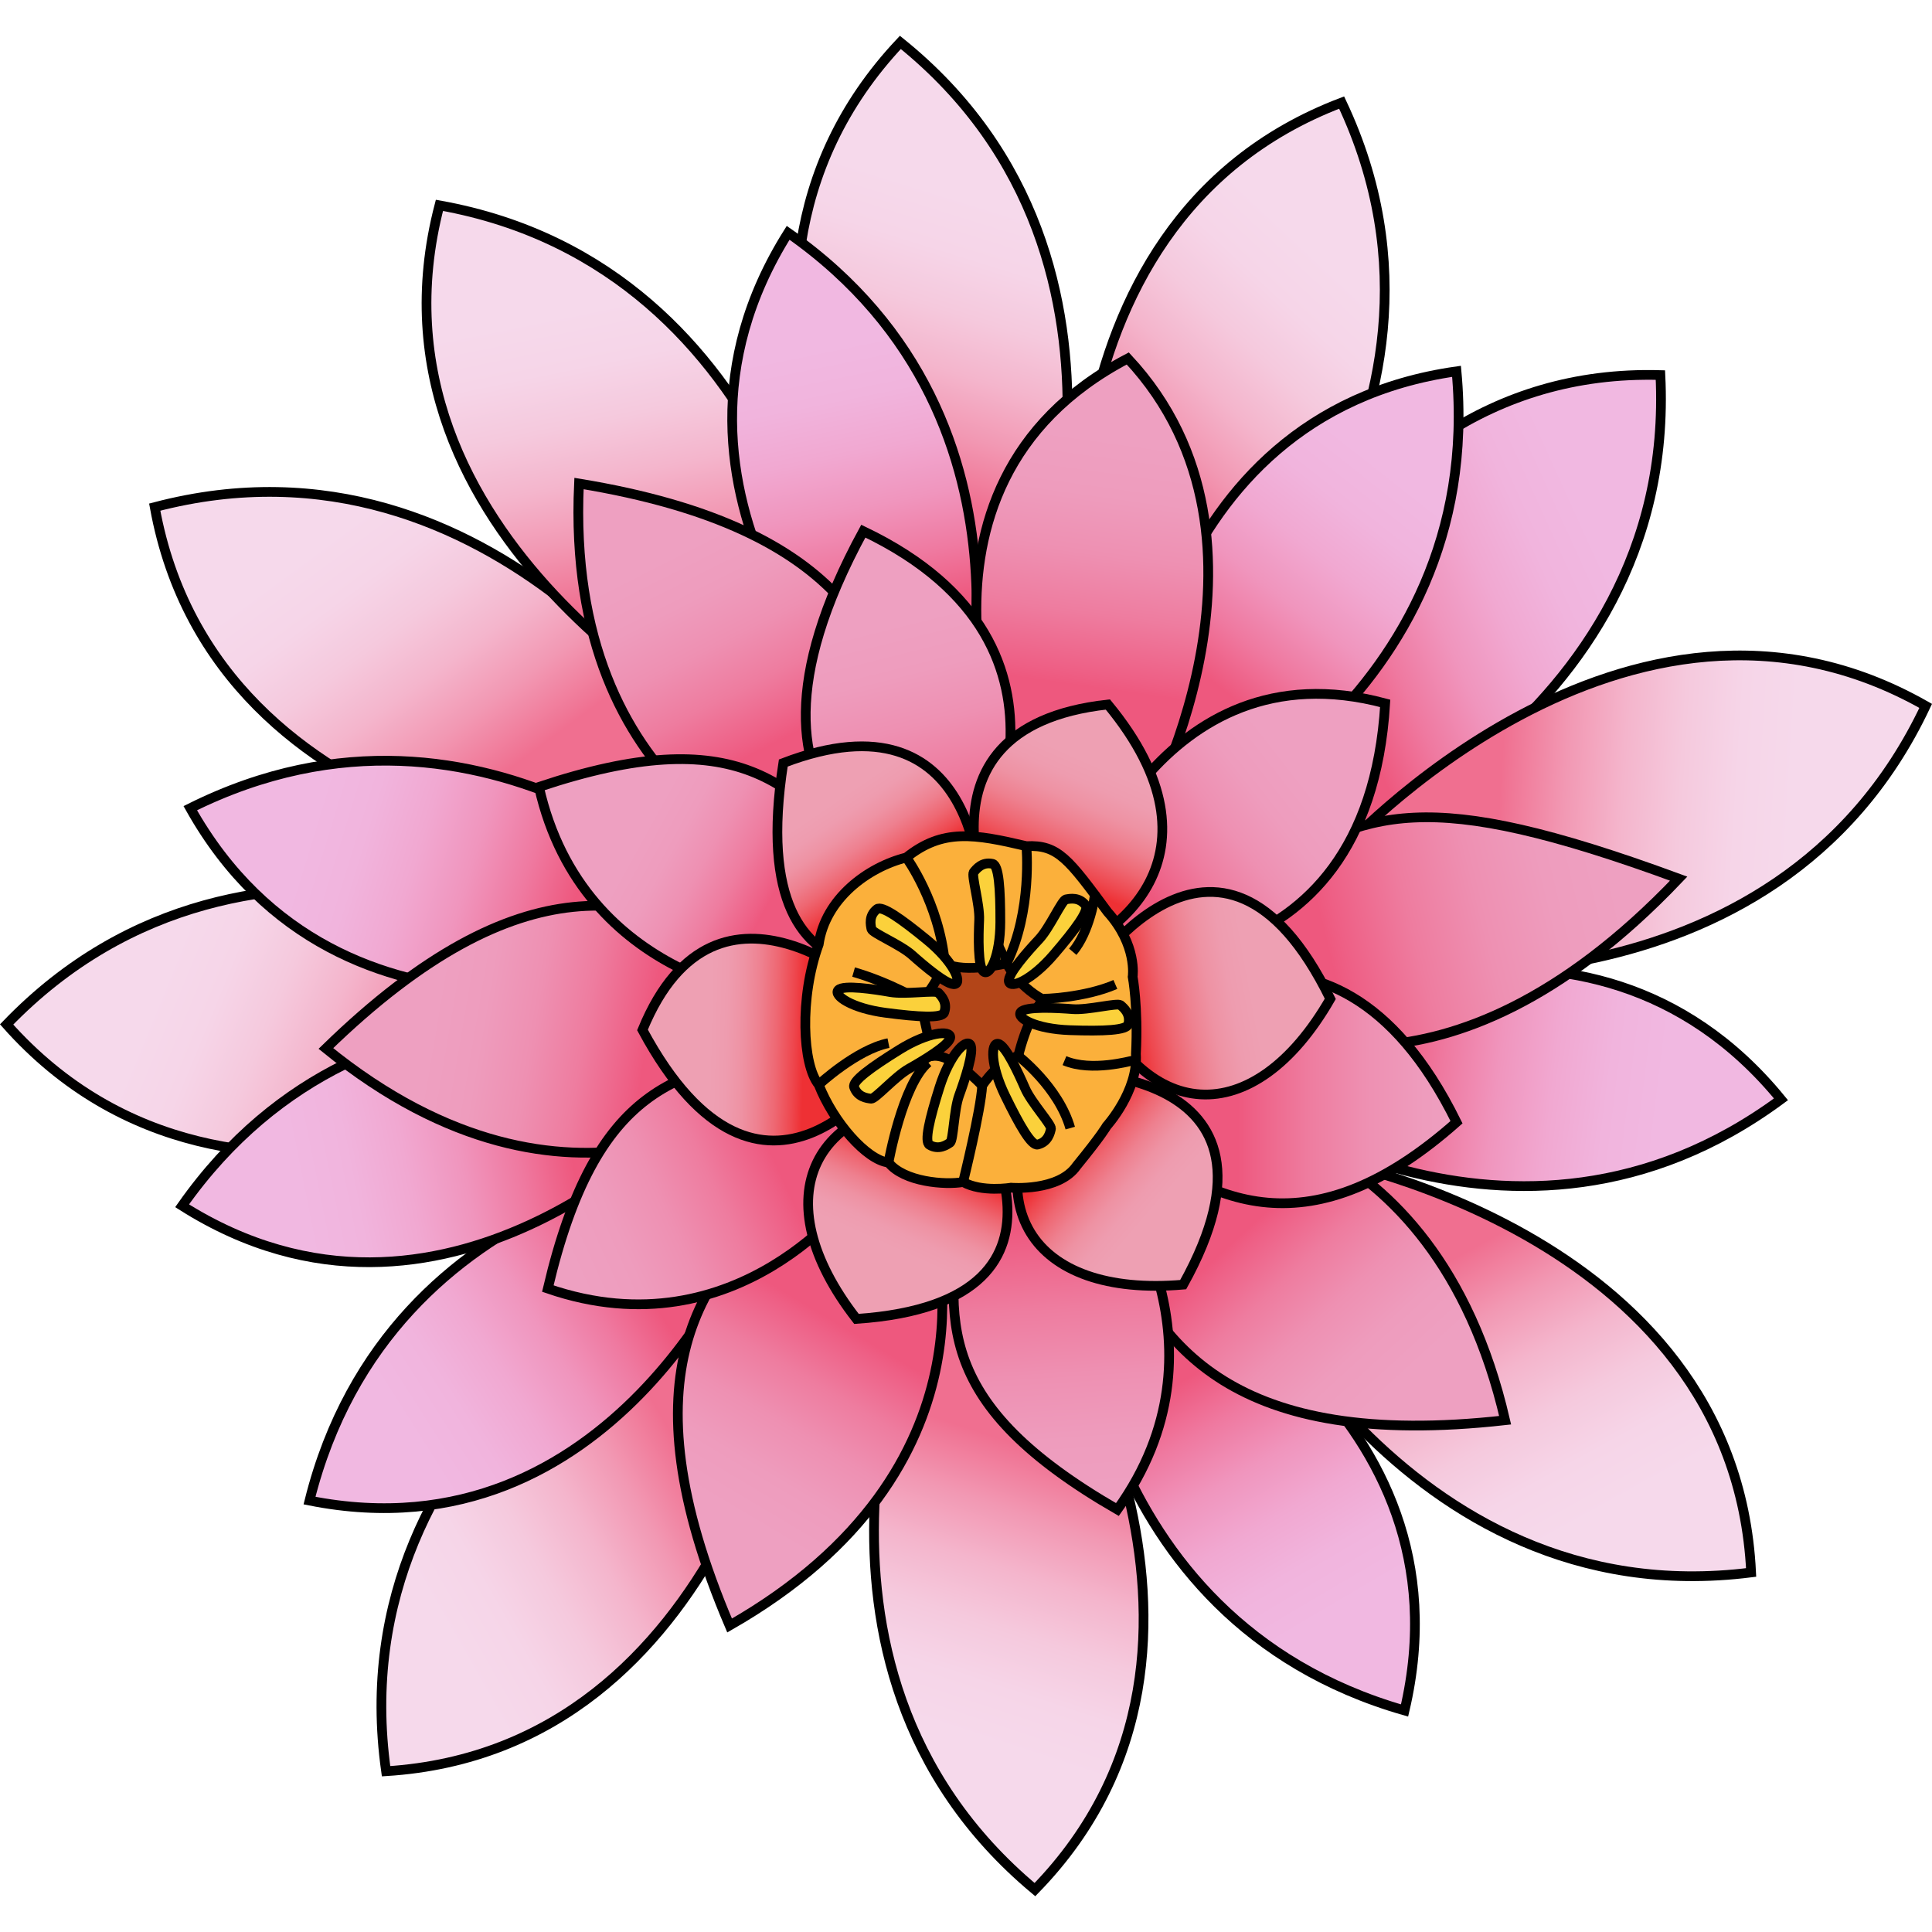 <?xml version="1.0" encoding="utf-8"?>
<!-- Created by: Science Figures, www.sciencefigures.org, Generator: Science Figures Editor -->
<svg version="1.1" id="Camada_1" xmlns="http://www.w3.org/2000/svg" xmlns:xlink="http://www.w3.org/1999/xlink" 
	 width="800px" height="800px" viewBox="0 0 198.678 191.316" enable-background="new 0 0 198.678 191.316"
	 xml:space="preserve">
<g>
	<g>
		
			<linearGradient id="SVGID_1_" gradientUnits="userSpaceOnUse" x1="143.661" y1="-46.21" x2="121.954" y2="-18.659" gradientTransform="matrix(0.996 0.085 -0.085 0.996 -5.111 55.858)">
			<stop  offset="0.134" style="stop-color:#F6D9EB"/>
			<stop  offset="0.3" style="stop-color:#F6D5E8"/>
			<stop  offset="0.468" style="stop-color:#F5C9DD"/>
			<stop  offset="0.637" style="stop-color:#F4B5CC"/>
			<stop  offset="0.806" style="stop-color:#F298B3"/>
			<stop  offset="0.974" style="stop-color:#F07494"/>
			<stop  offset="0.995" style="stop-color:#F06F90"/>
		</linearGradient>
		<path fill="url(#SVGID_1_)" stroke="#000000" stroke-miterlimit="10" d="M111.265,62.986c0,0-6.48-43.502,26.704-56.119
			c15.565,32.963-14.885,60.577-14.885,60.577L111.265,62.986z"/>
		
			<linearGradient id="SVGID_2_" gradientUnits="userSpaceOnUse" x1="130.732" y1="-242.529" x2="109.025" y2="-214.978" gradientTransform="matrix(0.888 0.459 -0.459 0.888 -58.801 205.933)">
			<stop  offset="0.134" style="stop-color:#F1B8E1"/>
			<stop  offset="0.305" style="stop-color:#F1B4DD"/>
			<stop  offset="0.477" style="stop-color:#F1A8D1"/>
			<stop  offset="0.651" style="stop-color:#F095BD"/>
			<stop  offset="0.824" style="stop-color:#EF79A0"/>
			<stop  offset="0.989" style="stop-color:#EE587E"/>
		</linearGradient>
		<path fill="url(#SVGID_2_)" stroke="#000000" stroke-miterlimit="10" d="M124.649,76.569c0,0,10.612-42.682,46.099-41.68
			c1.808,36.408-36.877,50.31-36.877,50.31L124.649,76.569z"/>
		
			<linearGradient id="SVGID_3_" gradientUnits="userSpaceOnUse" x1="11.969" y1="-473.635" x2="-9.737" y2="-446.084" gradientTransform="matrix(0.568 0.823 -0.823 0.568 -207.643 341.013)">
			<stop  offset="0.134" style="stop-color:#F6D9EB"/>
			<stop  offset="0.3" style="stop-color:#F6D5E8"/>
			<stop  offset="0.468" style="stop-color:#F5C9DD"/>
			<stop  offset="0.637" style="stop-color:#F4B5CC"/>
			<stop  offset="0.806" style="stop-color:#F298B3"/>
			<stop  offset="0.974" style="stop-color:#F07494"/>
			<stop  offset="0.995" style="stop-color:#F06F90"/>
		</linearGradient>
		<path fill="url(#SVGID_3_)" stroke="#000000" stroke-miterlimit="10" d="M137.746,84.019c0,0,29.436-32.68,60.283-15.109
			c-15.525,32.981-56.203,27.064-56.203,27.064L137.746,84.019z"/>
		
			<linearGradient id="SVGID_4_" gradientUnits="userSpaceOnUse" x1="-528.102" y1="-650.607" x2="-549.81" y2="-623.055" gradientTransform="matrix(-0.39 0.921 -0.921 -0.39 -640.533 389.908)">
			<stop  offset="0.134" style="stop-color:#F6D9EB"/>
			<stop  offset="0.3" style="stop-color:#F6D5E8"/>
			<stop  offset="0.468" style="stop-color:#F5C9DD"/>
			<stop  offset="0.637" style="stop-color:#F4B5CC"/>
			<stop  offset="0.806" style="stop-color:#F298B3"/>
			<stop  offset="0.974" style="stop-color:#F07494"/>
			<stop  offset="0.995" style="stop-color:#F06F90"/>
		</linearGradient>
		<path fill="url(#SVGID_4_)" stroke="#000000" stroke-miterlimit="10" d="M134.999,115.243c0,0,43.368,7.321,45.079,42.781
			c-36.165,4.581-52.981-32.928-52.981-32.928L134.999,115.243z"/>
		
			<linearGradient id="SVGID_5_" gradientUnits="userSpaceOnUse" x1="-896.266" y1="-387.875" x2="-917.973" y2="-360.323" gradientTransform="matrix(-0.94 0.342 -0.342 -0.94 -878.485 120.901)">
			<stop  offset="0.134" style="stop-color:#F6D9EB"/>
			<stop  offset="0.3" style="stop-color:#F6D5E8"/>
			<stop  offset="0.468" style="stop-color:#F5C9DD"/>
			<stop  offset="0.637" style="stop-color:#F4B5CC"/>
			<stop  offset="0.806" style="stop-color:#F298B3"/>
			<stop  offset="0.974" style="stop-color:#F07494"/>
			<stop  offset="0.995" style="stop-color:#F06F90"/>
		</linearGradient>
		<path fill="url(#SVGID_5_)" stroke="#000000" stroke-miterlimit="10" d="M107.025,128.492c0,0,24.19,36.732-0.598,62.145
			c-27.995-23.349-11.999-61.215-11.999-61.215L107.025,128.492z"/>
		
			<linearGradient id="SVGID_6_" gradientUnits="userSpaceOnUse" x1="-971.085" y1="0.355" x2="-992.792" y2="27.907" gradientTransform="matrix(-0.926 -0.377 0.377 -0.926 -859.366 -202.499)">
			<stop  offset="0.134" style="stop-color:#F6D9EB"/>
			<stop  offset="0.3" style="stop-color:#F6D5E8"/>
			<stop  offset="0.468" style="stop-color:#F5C9DD"/>
			<stop  offset="0.637" style="stop-color:#F4B5CC"/>
			<stop  offset="0.806" style="stop-color:#F298B3"/>
			<stop  offset="0.974" style="stop-color:#F07494"/>
			<stop  offset="0.995" style="stop-color:#F06F90"/>
		</linearGradient>
		<path fill="url(#SVGID_6_)" stroke="#000000" stroke-miterlimit="10" d="M81.832,132.775c0,0-6.7,43.47-42.131,45.688
			c-5.099-36.096,32.165-53.447,32.165-53.447L81.832,132.775z"/>
		
			<linearGradient id="SVGID_7_" gradientUnits="userSpaceOnUse" x1="-682.866" y1="397.796" x2="-704.572" y2="425.346" gradientTransform="matrix(-0.274 -0.962 0.962 -0.274 -556.425 -455.05)">
			<stop  offset="0.134" style="stop-color:#F6D9EB"/>
			<stop  offset="0.3" style="stop-color:#F6D5E8"/>
			<stop  offset="0.468" style="stop-color:#F5C9DD"/>
			<stop  offset="0.637" style="stop-color:#F4B5CC"/>
			<stop  offset="0.806" style="stop-color:#F298B3"/>
			<stop  offset="0.974" style="stop-color:#F07494"/>
			<stop  offset="0.995" style="stop-color:#F06F90"/>
		</linearGradient>
		<path fill="url(#SVGID_7_)" stroke="#000000" stroke-miterlimit="10" d="M62.624,106.705c0,0-38.367,21.506-61.943-5.036
			c25.289-26.255,61.915-7.595,61.915-7.595L62.624,106.705z"/>
		
			<linearGradient id="SVGID_8_" gradientUnits="userSpaceOnUse" x1="-287.593" y1="420.543" x2="-309.301" y2="448.096" gradientTransform="matrix(0.266 -0.964 0.964 0.266 -297.432 -341.663)">
			<stop  offset="0.134" style="stop-color:#F6D9EB"/>
			<stop  offset="0.3" style="stop-color:#F6D5E8"/>
			<stop  offset="0.468" style="stop-color:#F5C9DD"/>
			<stop  offset="0.637" style="stop-color:#F4B5CC"/>
			<stop  offset="0.806" style="stop-color:#F298B3"/>
			<stop  offset="0.974" style="stop-color:#F07494"/>
			<stop  offset="0.995" style="stop-color:#F06F90"/>
		</linearGradient>
		<path fill="url(#SVGID_8_)" stroke="#000000" stroke-miterlimit="10" d="M66.204,84.979c0,0-43.955-1.579-50.293-36.509
			c35.253-9.278,56.836,25.704,56.836,25.704L66.204,84.979z"/>
		
			<linearGradient id="SVGID_9_" gradientUnits="userSpaceOnUse" x1="-219.683" y1="453.734" x2="-241.391" y2="481.286" gradientTransform="matrix(0.647 -0.763 0.763 0.647 -144.057 -438.032)">
			<stop  offset="0.134" style="stop-color:#F6D9EB"/>
			<stop  offset="0.3" style="stop-color:#F6D5E8"/>
			<stop  offset="0.468" style="stop-color:#F5C9DD"/>
			<stop  offset="0.637" style="stop-color:#F4B5CC"/>
			<stop  offset="0.806" style="stop-color:#F298B3"/>
			<stop  offset="0.974" style="stop-color:#F07494"/>
			<stop  offset="0.995" style="stop-color:#F06F90"/>
		</linearGradient>
		<path fill="url(#SVGID_9_)" stroke="#000000" stroke-miterlimit="10" d="M75.443,71.722c0,0-39.207-19.934-30.254-54.286
			c35.883,6.422,40.737,47.24,40.737,47.24L75.443,71.722z"/>
		
			<linearGradient id="SVGID_10_" gradientUnits="userSpaceOnUse" x1="63.068" y1="194.376" x2="41.363" y2="221.926" gradientTransform="matrix(0.934 -0.358 0.358 0.934 -25.736 -146.279)">
			<stop  offset="0.134" style="stop-color:#F6D9EB"/>
			<stop  offset="0.3" style="stop-color:#F6D5E8"/>
			<stop  offset="0.468" style="stop-color:#F5C9DD"/>
			<stop  offset="0.637" style="stop-color:#F4B5CC"/>
			<stop  offset="0.806" style="stop-color:#F298B3"/>
			<stop  offset="0.974" style="stop-color:#F07494"/>
			<stop  offset="0.995" style="stop-color:#F06F90"/>
		</linearGradient>
		<path fill="url(#SVGID_10_)" stroke="#000000" stroke-miterlimit="10" d="M93.065,62.825c0,0-24.823-36.309-0.476-62.146
			c28.394,22.862,13.056,60.998,13.056,60.998L93.065,62.825z"/>
		<linearGradient id="SVGID_11_" gradientUnits="userSpaceOnUse" x1="145.81" y1="41.394" x2="125.34" y2="67.376">
			<stop  offset="0.134" style="stop-color:#F1B8E1"/>
			<stop  offset="0.305" style="stop-color:#F1B4DD"/>
			<stop  offset="0.477" style="stop-color:#F1A8D1"/>
			<stop  offset="0.651" style="stop-color:#F095BD"/>
			<stop  offset="0.824" style="stop-color:#EF79A0"/>
			<stop  offset="0.989" style="stop-color:#EE587E"/>
		</linearGradient>
		<path fill="url(#SVGID_11_)" stroke="#000000" stroke-miterlimit="10" d="M116.488,74.387c0,0,1.814-35.42,33.294-39.882
			c3.161,34.146-29.553,47.809-29.553,47.809L116.488,74.387z"/>
		
			<linearGradient id="SVGID_12_" gradientUnits="userSpaceOnUse" x1="-18.297" y1="-488.277" x2="-38.767" y2="-462.295" gradientTransform="matrix(0.518 0.856 -0.856 0.518 -233.051 378.021)">
			<stop  offset="0.134" style="stop-color:#F1B8E1"/>
			<stop  offset="0.305" style="stop-color:#F1B4DD"/>
			<stop  offset="0.477" style="stop-color:#F1A8D1"/>
			<stop  offset="0.651" style="stop-color:#F095BD"/>
			<stop  offset="0.824" style="stop-color:#EF79A0"/>
			<stop  offset="0.989" style="stop-color:#EE587E"/>
		</linearGradient>
		<path fill="url(#SVGID_12_)" stroke="#000000" stroke-miterlimit="10" d="M131.787,101.537c0,0,31.241-16.791,51.36,7.83
			c-27.575,20.387-56.203-0.525-56.203-0.525L131.787,101.537z"/>
		
			<linearGradient id="SVGID_13_" gradientUnits="userSpaceOnUse" x1="-496.049" y1="-634.17" x2="-516.519" y2="-608.188" gradientTransform="matrix(-0.363 0.932 -0.932 -0.363 -631.559 397.852)">
			<stop  offset="0.134" style="stop-color:#F1B8E1"/>
			<stop  offset="0.305" style="stop-color:#F1B4DD"/>
			<stop  offset="0.477" style="stop-color:#F1A8D1"/>
			<stop  offset="0.651" style="stop-color:#F095BD"/>
			<stop  offset="0.824" style="stop-color:#EF79A0"/>
			<stop  offset="0.989" style="stop-color:#EE587E"/>
		</linearGradient>
		<path fill="url(#SVGID_13_)" stroke="#000000" stroke-miterlimit="10" d="M119.374,126.709c0,0,32.343,14.557,25.064,45.508
			c-32.962-9.458-33.807-44.9-33.807-44.9L119.374,126.709z"/>
		
			<linearGradient id="SVGID_14_" gradientUnits="userSpaceOnUse" x1="-980.767" y1="-65.661" x2="-1001.236" y2="-39.68" gradientTransform="matrix(-0.944 -0.331 0.331 -0.944 -865.966 -241.056)">
			<stop  offset="0.134" style="stop-color:#F1B8E1"/>
			<stop  offset="0.305" style="stop-color:#F1B4DD"/>
			<stop  offset="0.477" style="stop-color:#F1A8D1"/>
			<stop  offset="0.651" style="stop-color:#F095BD"/>
			<stop  offset="0.824" style="stop-color:#EF79A0"/>
			<stop  offset="0.989" style="stop-color:#EE587E"/>
		</linearGradient>
		<path fill="url(#SVGID_14_)" stroke="#000000" stroke-miterlimit="10" d="M76.445,124.01c0,0-13.432,32.826-44.616,26.621
			c8.314-33.269,43.707-35.337,43.707-35.337L76.445,124.01z"/>
		
			<linearGradient id="SVGID_15_" gradientUnits="userSpaceOnUse" x1="-903.441" y1="189.487" x2="-923.909" y2="215.467" gradientTransform="matrix(-0.761 -0.648 0.648 -0.761 -784.454 -323.98)">
			<stop  offset="0.134" style="stop-color:#F1B8E1"/>
			<stop  offset="0.305" style="stop-color:#F1B4DD"/>
			<stop  offset="0.477" style="stop-color:#F1A8D1"/>
			<stop  offset="0.651" style="stop-color:#F095BD"/>
			<stop  offset="0.824" style="stop-color:#EF79A0"/>
			<stop  offset="0.989" style="stop-color:#EE587E"/>
		</linearGradient>
		<path fill="url(#SVGID_15_)" stroke="#000000" stroke-miterlimit="10" d="M69.935,111.543c0,0-24.35,25.789-51.208,8.771
			c19.736-28.044,53.498-17.229,53.498-17.229L69.935,111.543z"/>
		
			<linearGradient id="SVGID_16_" gradientUnits="userSpaceOnUse" x1="-715.723" y1="394.337" x2="-736.194" y2="420.32" gradientTransform="matrix(-0.362 -0.932 0.932 -0.362 -599.122 -443.888)">
			<stop  offset="0.134" style="stop-color:#F1B8E1"/>
			<stop  offset="0.305" style="stop-color:#F1B4DD"/>
			<stop  offset="0.477" style="stop-color:#F1A8D1"/>
			<stop  offset="0.651" style="stop-color:#F095BD"/>
			<stop  offset="0.824" style="stop-color:#EF79A0"/>
			<stop  offset="0.989" style="stop-color:#EE587E"/>
		</linearGradient>
		<path fill="url(#SVGID_16_)" stroke="#000000" stroke-miterlimit="10" d="M68.796,96.037c0,0-33.678,11.126-49.229-16.608
			C50.257,64.125,74.829,89.68,74.829,89.68L68.796,96.037z"/>
		
			<linearGradient id="SVGID_17_" gradientUnits="userSpaceOnUse" x1="-139.674" y1="420.198" x2="-160.144" y2="446.18" gradientTransform="matrix(0.646 -0.763 0.763 0.646 -146.586 -350.442)">
			<stop  offset="0.134" style="stop-color:#F1B8E1"/>
			<stop  offset="0.305" style="stop-color:#F1B4DD"/>
			<stop  offset="0.477" style="stop-color:#F1A8D1"/>
			<stop  offset="0.651" style="stop-color:#F095BD"/>
			<stop  offset="0.824" style="stop-color:#EF79A0"/>
			<stop  offset="0.989" style="stop-color:#EE587E"/>
		</linearGradient>
		<path fill="url(#SVGID_17_)" stroke="#000000" stroke-miterlimit="10" d="M89.96,71.447c0,0-25.854-24.279-8.91-51.185
			c28.098,19.659,17.376,53.451,17.376,53.451L89.96,71.447z"/>
		<linearGradient id="SVGID_18_" gradientUnits="userSpaceOnUse" x1="115.161" y1="37.224" x2="110.962" y2="67.141">
			<stop  offset="0.134" style="stop-color:#EEA0C1"/>
			<stop  offset="0.335" style="stop-color:#EE9CBD"/>
			<stop  offset="0.537" style="stop-color:#EE90B2"/>
			<stop  offset="0.741" style="stop-color:#EE7C9F"/>
			<stop  offset="0.944" style="stop-color:#EE5F85"/>
			<stop  offset="0.989" style="stop-color:#EE587E"/>
		</linearGradient>
		<path fill="url(#SVGID_18_)" stroke="#000000" stroke-miterlimit="10" d="M104.006,76.519c0,0-13.563-29.964,11.97-43.337
			c17.661,18.907,1.554,47.56,1.554,47.56L104.006,76.519z"/>
		<linearGradient id="SVGID_19_" gradientUnits="userSpaceOnUse" x1="145.507" y1="141.792" x2="127.924" y2="122.634">
			<stop  offset="0.134" style="stop-color:#EEA0C1"/>
			<stop  offset="0.335" style="stop-color:#EE9CBD"/>
			<stop  offset="0.537" style="stop-color:#EE90B2"/>
			<stop  offset="0.741" style="stop-color:#EE7C9F"/>
			<stop  offset="0.944" style="stop-color:#EE5F85"/>
			<stop  offset="0.989" style="stop-color:#EE587E"/>
		</linearGradient>
		<path fill="url(#SVGID_19_)" stroke="#000000" stroke-miterlimit="10" d="M122.537,110.722c0,0,24.896-0.109,32.244,31.646
			c-28.081,3.149-35.781-7.75-40.251-18.895C115.415,116.649,122.537,110.722,122.537,110.722z"/>
		
			<linearGradient id="SVGID_20_" gradientUnits="userSpaceOnUse" x1="-133.454" y1="-471.314" x2="-151.038" y2="-490.472" gradientTransform="matrix(0.287 0.958 -0.958 0.287 -340.168 417.659)">
			<stop  offset="0.134" style="stop-color:#EEA0C1"/>
			<stop  offset="0.335" style="stop-color:#EE9CBD"/>
			<stop  offset="0.537" style="stop-color:#EE90B2"/>
			<stop  offset="0.741" style="stop-color:#EE7C9F"/>
			<stop  offset="0.944" style="stop-color:#EE5F85"/>
			<stop  offset="0.989" style="stop-color:#EE587E"/>
		</linearGradient>
		<path fill="url(#SVGID_20_)" stroke="#000000" stroke-miterlimit="10" d="M96.075,123.5c0,0,7.258,23.814-21.047,39.978
			c-11.085-25.991-2.858-36.499,6.533-43.982C88.351,118.382,96.075,123.5,96.075,123.5z"/>
		
			<linearGradient id="SVGID_21_" gradientUnits="userSpaceOnUse" x1="-769.408" y1="-409.369" x2="-786.991" y2="-428.526" gradientTransform="matrix(-0.79 0.613 -0.613 -0.79 -817.595 247.54)">
			<stop  offset="0.134" style="stop-color:#EEA0C1"/>
			<stop  offset="0.335" style="stop-color:#EE9CBD"/>
			<stop  offset="0.537" style="stop-color:#EE90B2"/>
			<stop  offset="0.741" style="stop-color:#EE7C9F"/>
			<stop  offset="0.944" style="stop-color:#EE5F85"/>
			<stop  offset="0.989" style="stop-color:#EE587E"/>
		</linearGradient>
		<path fill="url(#SVGID_21_)" stroke="#000000" stroke-miterlimit="10" d="M78.39,109.354c0,0-19.596,15.357-44.878-5.215
			c20.246-19.713,33.014-15.827,43.38-9.767C80.379,100.304,78.39,109.354,78.39,109.354z"/>
		
			<linearGradient id="SVGID_22_" gradientUnits="userSpaceOnUse" x1="-970.057" y1="58.349" x2="-987.641" y2="39.191" gradientTransform="matrix(-0.963 -0.271 0.271 -0.963 -881.352 -157.218)">
			<stop  offset="0.134" style="stop-color:#EEA0C1"/>
			<stop  offset="0.335" style="stop-color:#EE9CBD"/>
			<stop  offset="0.537" style="stop-color:#EE90B2"/>
			<stop  offset="0.741" style="stop-color:#EE7C9F"/>
			<stop  offset="0.944" style="stop-color:#EE5F85"/>
			<stop  offset="0.989" style="stop-color:#EE587E"/>
		</linearGradient>
		<path fill="url(#SVGID_22_)" stroke="#000000" stroke-miterlimit="10" d="M82.017,85.234c0,0-23.997-6.633-22.476-39.192
			c27.885,4.566,32.349,17.145,33.635,29.084C90.477,81.456,82.017,85.234,82.017,85.234z"/>
		<linearGradient id="SVGID_23_" gradientUnits="userSpaceOnUse" x1="170.83" y1="85.516" x2="136.188" y2="93.915">
			<stop  offset="0.134" style="stop-color:#EEA0C1"/>
			<stop  offset="0.335" style="stop-color:#EE9CBD"/>
			<stop  offset="0.537" style="stop-color:#EE90B2"/>
			<stop  offset="0.741" style="stop-color:#EE7C9F"/>
			<stop  offset="0.944" style="stop-color:#EE5F85"/>
			<stop  offset="0.989" style="stop-color:#EE587E"/>
		</linearGradient>
		<path fill="url(#SVGID_23_)" stroke="#000000" stroke-miterlimit="10" d="M129.587,101.67c0,0,18.634,10.668,43.041-14.995
			c-26.244-9.654-32.018-6.98-43.041-0.313C123.813,92.505,129.587,101.67,129.587,101.67z"/>
		<linearGradient id="SVGID_24_" gradientUnits="userSpaceOnUse" x1="64.194" y1="80.497" x2="79.416" y2="88.894">
			<stop  offset="0.134" style="stop-color:#EEA0C1"/>
			<stop  offset="0.335" style="stop-color:#EE9CBD"/>
			<stop  offset="0.537" style="stop-color:#EE90B2"/>
			<stop  offset="0.741" style="stop-color:#EE7C9F"/>
			<stop  offset="0.944" style="stop-color:#EE5F85"/>
			<stop  offset="0.989" style="stop-color:#EE587E"/>
		</linearGradient>
		<path fill="url(#SVGID_24_)" stroke="#000000" stroke-miterlimit="10" d="M80.247,98.964c0,0-20.273-1.532-24.823-21.721
			c20.424-6.821,26.345-0.476,34.097,9.018C89.223,94.9,80.247,98.964,80.247,98.964z"/>
		<linearGradient id="SVGID_25_" gradientUnits="userSpaceOnUse" x1="136.169" y1="74.231" x2="118.06" y2="88.403">
			<stop  offset="0.134" style="stop-color:#EEA0C1"/>
			<stop  offset="0.335" style="stop-color:#EE9CBD"/>
			<stop  offset="0.537" style="stop-color:#EE90B2"/>
			<stop  offset="0.741" style="stop-color:#EE7C9F"/>
			<stop  offset="0.944" style="stop-color:#EE5F85"/>
			<stop  offset="0.989" style="stop-color:#EE587E"/>
		</linearGradient>
		<path fill="url(#SVGID_25_)" stroke="#000000" stroke-miterlimit="10" d="M110.891,88.308c0,0,8.199-25.927,31.556-19.657
			c-1.837,30.374-29.471,26.188-29.471,26.188L110.891,88.308z"/>
		<linearGradient id="SVGID_26_" gradientUnits="userSpaceOnUse" x1="156.355" y1="108.259" x2="126.962" y2="108.259">
			<stop  offset="0.134" style="stop-color:#EEA0C1"/>
			<stop  offset="0.335" style="stop-color:#EE9CBD"/>
			<stop  offset="0.537" style="stop-color:#EE90B2"/>
			<stop  offset="0.741" style="stop-color:#EE7C9F"/>
			<stop  offset="0.944" style="stop-color:#EE5F85"/>
			<stop  offset="0.989" style="stop-color:#EE587E"/>
		</linearGradient>
		<path fill="url(#SVGID_26_)" stroke="#000000" stroke-miterlimit="10" d="M116.715,101.441c0,0,19.946-16.378,33.067,10.281
			c-14.697,13.012-25.364,9.033-35.252,0C114.877,105.052,116.715,101.441,116.715,101.441z"/>
		<linearGradient id="SVGID_27_" gradientUnits="userSpaceOnUse" x1="110.596" y1="155.659" x2="108.496" y2="122.067">
			<stop  offset="0.134" style="stop-color:#EEA0C1"/>
			<stop  offset="0.335" style="stop-color:#EE9CBD"/>
			<stop  offset="0.537" style="stop-color:#EE90B2"/>
			<stop  offset="0.741" style="stop-color:#EE7C9F"/>
			<stop  offset="0.944" style="stop-color:#EE5F85"/>
			<stop  offset="0.989" style="stop-color:#EE587E"/>
		</linearGradient>
		<path fill="url(#SVGID_27_)" stroke="#000000" stroke-miterlimit="10" d="M114.699,118.57c0,0,12.3,16.188,0.209,32.984
			c-18.652-10.76-17.83-19.401-15.867-31.499C105.705,114.55,114.699,118.57,114.699,118.57z"/>
		<linearGradient id="SVGID_28_" gradientUnits="userSpaceOnUse" x1="54.668" y1="126.098" x2="79.6" y2="114.813">
			<stop  offset="0.134" style="stop-color:#EEA0C1"/>
			<stop  offset="0.335" style="stop-color:#EE9CBD"/>
			<stop  offset="0.537" style="stop-color:#EE90B2"/>
			<stop  offset="0.741" style="stop-color:#EE7C9F"/>
			<stop  offset="0.944" style="stop-color:#EE5F85"/>
			<stop  offset="0.989" style="stop-color:#EE587E"/>
		</linearGradient>
		<path fill="url(#SVGID_28_)" stroke="#000000" stroke-miterlimit="10" d="M87.86,119.125c0,0-11.958,16.442-31.525,9.704
			c4.93-20.962,13.441-22.664,25.591-24.271C89.118,109.353,87.86,119.125,87.86,119.125z"/>
		<linearGradient id="SVGID_29_" gradientUnits="userSpaceOnUse" x1="130.579" y1="97.305" x2="116.145" y2="99.929">
			<stop  offset="0.134" style="stop-color:#EEA0B3"/>
			<stop  offset="0.285" style="stop-color:#EE9CAF"/>
			<stop  offset="0.437" style="stop-color:#EE92A3"/>
			<stop  offset="0.59" style="stop-color:#EE808F"/>
			<stop  offset="0.744" style="stop-color:#EE6772"/>
			<stop  offset="0.896" style="stop-color:#EE474E"/>
			<stop  offset="0.989" style="stop-color:#EE3034"/>
		</linearGradient>
		<path fill="url(#SVGID_29_)" stroke="#000000" stroke-miterlimit="10" d="M111.539,97.329
			c-0.141-0.354,13.762-21.794,25.262,1.706C128.958,112.669,117.451,112.171,111.539,97.329z"/>
		<linearGradient id="SVGID_30_" gradientUnits="userSpaceOnUse" x1="119.747" y1="121.905" x2="110.299" y2="113.769">
			<stop  offset="0.134" style="stop-color:#EEA0B3"/>
			<stop  offset="0.285" style="stop-color:#EE9CAF"/>
			<stop  offset="0.437" style="stop-color:#EE92A3"/>
			<stop  offset="0.59" style="stop-color:#EE808F"/>
			<stop  offset="0.744" style="stop-color:#EE6772"/>
			<stop  offset="0.896" style="stop-color:#EE474E"/>
			<stop  offset="0.989" style="stop-color:#EE3034"/>
		</linearGradient>
		<path fill="url(#SVGID_30_)" stroke="#000000" stroke-miterlimit="10" d="M108.633,106.721c0.211-0.318,25.75-1.163,13.039,21.704
			C106,129.782,99.833,120.055,108.633,106.721z"/>
		<linearGradient id="SVGID_31_" gradientUnits="userSpaceOnUse" x1="71.471" y1="103.067" x2="82.756" y2="103.329">
			<stop  offset="0.134" style="stop-color:#EEA0B3"/>
			<stop  offset="0.285" style="stop-color:#EE9CAF"/>
			<stop  offset="0.437" style="stop-color:#EE92A3"/>
			<stop  offset="0.59" style="stop-color:#EE808F"/>
			<stop  offset="0.744" style="stop-color:#EE6772"/>
			<stop  offset="0.896" style="stop-color:#EE474E"/>
			<stop  offset="0.989" style="stop-color:#EE3034"/>
		</linearGradient>
		<path fill="url(#SVGID_31_)" stroke="#000000" stroke-miterlimit="10" d="M91.38,105.876c0.154,0.35-12.937,19.41-25.309-3.642
			c7.73-18.873,24.23-3.45,24.23-3.45S90.423,103.715,91.38,105.876z"/>
		<linearGradient id="SVGID_32_" gradientUnits="userSpaceOnUse" x1="89.987" y1="57.021" x2="96.548" y2="83.265">
			<stop  offset="0.134" style="stop-color:#EEA0C1"/>
			<stop  offset="0.335" style="stop-color:#EE9CBD"/>
			<stop  offset="0.537" style="stop-color:#EE90B2"/>
			<stop  offset="0.741" style="stop-color:#EE7C9F"/>
			<stop  offset="0.944" style="stop-color:#EE5F85"/>
			<stop  offset="0.989" style="stop-color:#EE587E"/>
		</linearGradient>
		<path fill="url(#SVGID_32_)" stroke="#000000" stroke-miterlimit="10" d="M96.447,86.362c0,0-24.543-4.455-7.667-35.423
			c25.274,12.072,11.263,34.393,11.263,34.393L96.447,86.362z"/>
		<linearGradient id="SVGID_33_" gradientUnits="userSpaceOnUse" x1="90.896" y1="125.993" x2="95.62" y2="115.495">
			<stop  offset="0.134" style="stop-color:#EEA0B3"/>
			<stop  offset="0.285" style="stop-color:#EE9CAF"/>
			<stop  offset="0.437" style="stop-color:#EE92A3"/>
			<stop  offset="0.59" style="stop-color:#EE808F"/>
			<stop  offset="0.744" style="stop-color:#EE6772"/>
			<stop  offset="0.896" style="stop-color:#EE474E"/>
			<stop  offset="0.989" style="stop-color:#EE3034"/>
		</linearGradient>
		<path fill="url(#SVGID_33_)" stroke="#000000" stroke-miterlimit="10" d="M99.198,109.204c0.382,0.003,14.98,20.975-11.123,22.745
			C78.414,119.537,83.222,109.072,99.198,109.204z"/>
		<linearGradient id="SVGID_34_" gradientUnits="userSpaceOnUse" x1="85.07" y1="77.309" x2="91.631" y2="87.019">
			<stop  offset="0.134" style="stop-color:#EEA0B3"/>
			<stop  offset="0.285" style="stop-color:#EE9CAF"/>
			<stop  offset="0.437" style="stop-color:#EE92A3"/>
			<stop  offset="0.59" style="stop-color:#EE808F"/>
			<stop  offset="0.744" style="stop-color:#EE6772"/>
			<stop  offset="0.896" style="stop-color:#EE474E"/>
			<stop  offset="0.989" style="stop-color:#EE3034"/>
		</linearGradient>
		<path fill="url(#SVGID_34_)" stroke="#000000" stroke-miterlimit="10" d="M98.051,94.215c0,0-22,9.319-17.5-19.431
			c20.25-7.75,20.25,13.25,20.25,13.25L98.051,94.215z"/>
		<linearGradient id="SVGID_35_" gradientUnits="userSpaceOnUse" x1="113.407" y1="73.155" x2="107.634" y2="86.277">
			<stop  offset="0.134" style="stop-color:#EEA0B3"/>
			<stop  offset="0.285" style="stop-color:#EE9CAF"/>
			<stop  offset="0.437" style="stop-color:#EE92A3"/>
			<stop  offset="0.59" style="stop-color:#EE808F"/>
			<stop  offset="0.744" style="stop-color:#EE6772"/>
			<stop  offset="0.896" style="stop-color:#EE474E"/>
			<stop  offset="0.989" style="stop-color:#EE3034"/>
		</linearGradient>
		<path fill="url(#SVGID_35_)" stroke="#000000" stroke-miterlimit="10" d="M102.873,92.11c0,0-10.964-20.93,11.055-23.344
			c12.692,15.37,0.857,24.671-6.43,26.073C103.671,93.49,102.873,92.11,102.873,92.11z"/>
		<g>
			<path fill="#FBB03B" stroke="#000000" stroke-miterlimit="10" d="M103.965,118.455c0,0,4.922,0.418,6.758-2.252
				c2.586-3.17,3.086-4.088,3.086-4.088s3.253-3.588,3.003-7.425c0.25-4.839-0.334-7.925-0.334-7.925s0.501-3.253-2.586-6.674
				c-4.004-5.423-5.089-6.925-8.343-6.758c-5.339-1.252-8.593-1.836-12.347,1.168c-4.004,1.001-8.343,4.255-9.01,8.927
				c-2.002,5.506-1.669,12.431,0,14.433c1.502,3.838,4.922,7.759,7.175,8.009c1.585,2.002,5.84,2.335,7.675,2.002
				C100.961,118.955,103.965,118.455,103.965,118.455z"/>
			<path fill="#B34518" stroke="#000000" stroke-miterlimit="10" d="M97.167,95.383c0,0-1.191,2.779-2.515,3.838
				c0.397,1.985,1.257,5.691,1.257,5.691c2.051-0.265,5.096,3.044,5.096,3.044s1.588-2.514,3.705-3.044
				c0.795-3.177,1.72-4.632,2.515-5.824c-2.647-1.456-3.706-3.706-3.706-3.706S99.285,96.442,97.167,95.383z"/>
			<path fill="none" stroke="#000000" stroke-miterlimit="10" d="M99.042,117.871c0,0,1.831-7.399,1.963-9.914"/>
			<path fill="none" stroke="#000000" stroke-miterlimit="10" d="M91.367,115.869c0,0,1.433-8.044,4.08-10.294"/>
			<path fill="none" stroke="#000000" stroke-miterlimit="10" d="M84.192,107.86c0,0,3.889-3.609,7.175-4.271"/>
			<path fill="none" stroke="#000000" stroke-miterlimit="10" d="M93.202,84.5c0,0,3.374,4.624,3.965,10.883"/>
			<path fill="none" stroke="#000000" stroke-miterlimit="10" d="M105.55,83.332c0,0,0.626,6.643-2.029,12.051"/>
			<path fill="none" stroke="#000000" stroke-miterlimit="10" d="M112.572,88.308c0.061,0.082-0.511,3.842-2.256,5.885"/>
			<path fill="none" stroke="#000000" stroke-miterlimit="10" d="M107.084,99.008c0.142,0.081,4.465-0.09,7.616-1.452"/>
			<path fill="none" stroke="#000000" stroke-miterlimit="10" d="M116.488,105.389c-0.17,0-4.214,1.192-7.023,0"/>
			<path fill="none" stroke="#000000" stroke-miterlimit="10" d="M104.711,104.913c0,0,4.157,3.201,5.349,7.415"/>
			<path fill="none" stroke="#000000" stroke-miterlimit="10" d="M94.653,99.222c0,0-3.186-1.878-6.873-2.942"/>
		</g>
	</g>
	<path fill="#FBD13B" stroke="#000000" stroke-miterlimit="10" d="M102.074,85.154c-1.071-0.24-1.675,0.521-1.939,0.854
		c-0.266,0.334,0.633,3.309,0.56,4.919c-0.072,1.609-0.156,4.871,0.475,5.32c0.63,0.448,1.688-1.632,1.698-5.101
		C102.877,87.677,102.703,85.295,102.074,85.154z"/>
	<path fill="#FBD13B" stroke="#000000" stroke-miterlimit="10" d="M116.028,101.651c0.273-1.063-0.469-1.689-0.794-1.965
		c-0.326-0.275-3.327,0.53-4.934,0.406c-1.607-0.122-4.865-0.308-5.332,0.309c-0.467,0.616,1.578,1.739,5.045,1.857
		C113.481,102.375,115.867,102.276,116.028,101.651z"/>
	<path fill="#FBD13B" stroke="#000000" stroke-miterlimit="10" d="M106.709,114.02c1.067-0.256,1.274-1.204,1.366-1.621
		c0.091-0.416-2.025-2.692-2.666-4.171c-0.644-1.478-2.002-4.444-2.766-4.569c-0.763-0.125-0.8,2.208,0.717,5.328
		C104.878,112.108,106.081,114.17,106.709,114.02z"/>
	<path fill="#FBD13B" stroke="#000000" stroke-miterlimit="10" d="M95.592,114.058c0.95,0.55,1.753,0.003,2.106-0.236
		c0.353-0.239,0.383-3.347,0.936-4.86c0.55-1.516,1.605-4.604,1.137-5.219c-0.467-0.615-2.099,1.052-3.146,4.359
		C95.579,111.411,95.032,113.735,95.592,114.058z"/>
	<path fill="#FBD13B" stroke="#000000" stroke-miterlimit="10" d="M87.834,108.111c0.363,1.035,1.329,1.143,1.752,1.191
		c0.423,0.048,2.469-2.291,3.874-3.081c1.404-0.792,4.215-2.45,4.26-3.222c0.046-0.771-2.278-0.567-5.225,1.262
		C89.547,106.092,87.619,107.501,87.834,108.111z"/>
	<path fill="#FBD13B" stroke="#000000" stroke-miterlimit="10" d="M97.092,100.443c0.376-1.032-0.304-1.726-0.6-2.033
		c-0.297-0.305-3.362,0.207-4.95-0.072c-1.587-0.277-4.813-0.776-5.337-0.209c-0.523,0.568,1.402,1.883,4.842,2.336
		C94.488,100.917,96.872,101.049,97.092,100.443z"/>
	<path fill="#FBD13B" stroke="#000000" stroke-miterlimit="10" d="M90.179,89.811c-0.863,0.678-0.651,1.626-0.562,2.043
		c0.092,0.416,2.966,1.596,4.168,2.67c1.203,1.072,3.681,3.197,4.425,2.991c0.745-0.206-0.199-2.339-2.883-4.537
		C92.643,90.778,90.686,89.411,90.179,89.811z"/>
	<path fill="#FBD13B" stroke="#000000" stroke-miterlimit="10" d="M111.64,89.419c-0.657-0.878-1.61-0.689-2.029-0.609
		c-0.418,0.082-1.664,2.929-2.766,4.106c-1.101,1.177-3.281,3.605-3.093,4.354c0.188,0.749,2.343-0.145,4.603-2.777
		C110.617,91.86,112.029,89.935,111.64,89.419z"/>
</g>
</svg>